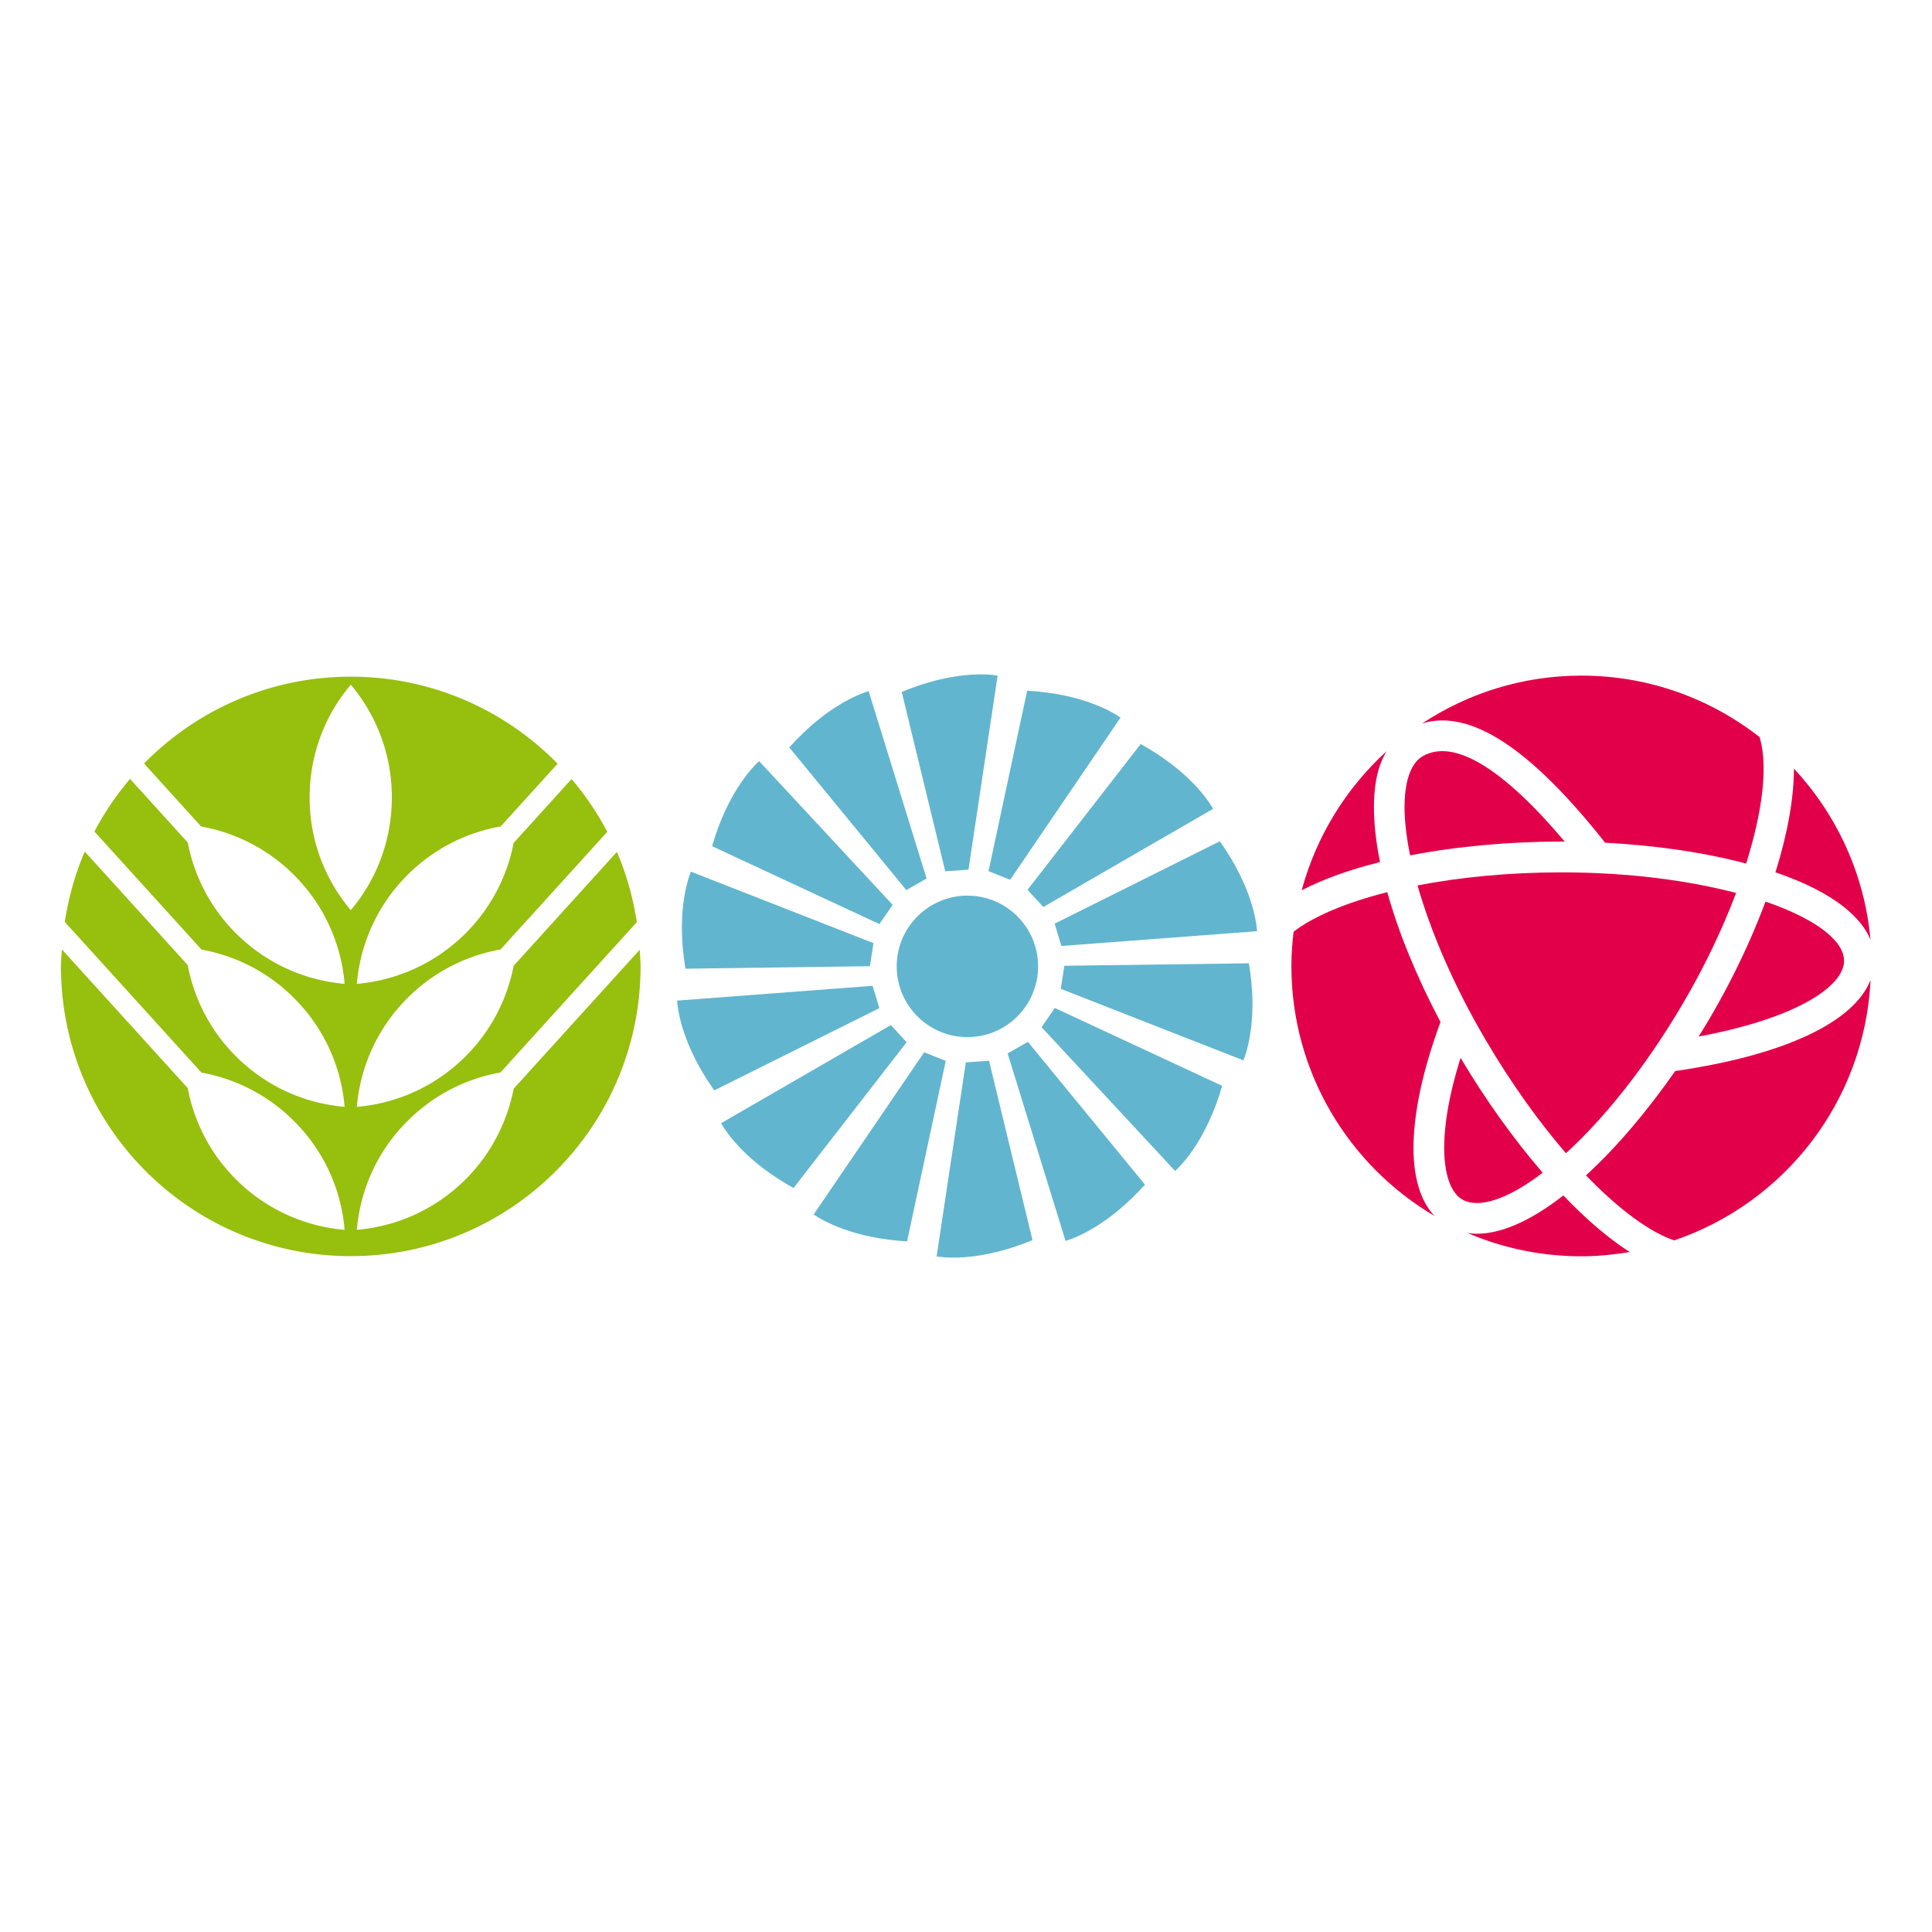 <svg xmlns="http://www.w3.org/2000/svg" xml:space="preserve" style="fill-rule:evenodd;clip-rule:evenodd;stroke-linejoin:round;stroke-miterlimit:2" viewBox="0 0 512 512"><path d="M0-24.336c-5.581-6.594-8.91-15.088-8.91-24.382 0-9.296 3.329-17.795 8.91-24.389 5.554 6.594 8.878 15.093 8.878 24.376 0 9.307-3.324 17.814-8.878 24.395m24.857 58.21C18.288 40.444 9.898 44.09 1.305 44.82c.735-8.589 4.381-16.977 10.951-23.531 5.702-5.692 12.757-9.205 20.122-10.513l29.5-32.518c-.819-5.308-2.253-10.404-4.317-15.194L35.233-12.305C33.834-5.132 30.396 1.704 24.857 7.259A37.662 37.662 0 0 1 1.305 18.211C2.04 9.626 5.686 1.244 12.256-5.321A37.695 37.695 0 0 1 32.389-15.83l23.099-25.45a63.082 63.082 0 0 0-7.727-11.424L35.222-38.88c-1.388 7.15-4.826 13.994-10.365 19.528C18.288-12.781 9.898-9.135 1.305-8.393a37.778 37.778 0 0 1 10.951-23.553 37.777 37.777 0 0 1 20.166-10.498l12.32-13.573C33.367-67.627 17.529-74.846 0-74.846c-17.535 0-33.359 7.206-44.728 18.788l12.358 13.63a37.76 37.76 0 0 1 20.079 10.482A37.638 37.638 0 0 1-1.339-8.393c-8.582-.742-16.964-4.388-23.534-10.959a37.709 37.709 0 0 1-10.394-19.607l-12.492-13.776a62.974 62.974 0 0 0-7.708 11.387l23.181 25.551A37.517 37.517 0 0 1-12.291-5.321 37.56 37.56 0 0 1-1.339 18.211c-8.582-.721-16.964-4.381-23.534-10.952-5.589-5.587-9.042-12.503-10.407-19.715l-22.273-24.557c-2.066 4.794-3.496 9.891-4.322 15.219l29.571 32.599a37.731 37.731 0 0 1 20.013 10.484C-5.708 27.843-2.06 36.231-1.339 44.82a37.69 37.69 0 0 1-23.534-10.946c-5.589-5.588-9.035-12.484-10.407-19.722l-27.22-30c-.076 1.212-.2 2.435-.2 3.678 0 34.615 28.068 62.68 62.7 62.68 34.6 0 62.682-28.065 62.682-62.68 0-1.219-.121-2.399-.174-3.609L35.233 14.287c-1.399 7.17-4.837 14.03-10.376 19.587" style="fill:#97bf0d;fill-rule:nonzero" transform="translate(92.967 271.013) scale(1.225)"/><path d="M-8.713-23.156h39.91l.848 4.962L-7.256-2.169c-.901-2.166-3.285-9.254-1.457-20.987" style="fill:#62b5cf;fill-rule:nonzero" transform="matrix(.289 1.191 1.191 -.289 269.063 187.05)"/><path d="M-1.789-14.897h39.921l.837 4.978L-.324 6.103c-.897-2.195-3.263-9.395-1.465-21" style="fill:#62b5cf;fill-rule:nonzero" transform="matrix(.777 .947 .947 -.777 224.666 188.197)"/><path d="M2.155-8.161h39.907l.848 4.98L3.606 12.818C2.723 10.637.347 3.44 2.155-8.161" style="fill:#62b5cf;fill-rule:nonzero" transform="matrix(1.111 .517 .517 -1.111 190.535 214.076)"/><path d="M17.4-31.487c2.344.273 9.806 1.639 19.117 8.773L17.4 12.327l-4.772-1.652L17.4-31.487Z" style="fill:#62b5cf;fill-rule:nonzero" transform="matrix(-.572 1.083 1.083 .572 227.14 230.158)"/><path d="M14.588-30.28c2.349.253 9.795 1.615 19.115 8.76L14.588 13.51l-4.775-1.649 4.775-42.141Z" style="fill:#62b5cf;fill-rule:nonzero" transform="scale(-1.225 1.225) rotate(87.865 -194.004 9.502)"/><path d="M15.338-16.224c2.355.246 9.815 1.622 19.122 8.753L15.338 27.56l-4.762-1.633 4.762-42.151Z" style="fill:#62b5cf;fill-rule:nonzero" transform="matrix(.49 1.123 1.123 -.49 201.8 272.482)"/><path d="M12.993-5.773c2.334.267 9.788 1.641 19.112 8.77L12.993 38.046l-4.75-1.639 4.75-42.18Z" style="fill:#62b5cf;fill-rule:nonzero" transform="matrix(.929 .799 .799 -.929 208.164 306.11)"/><path d="M5.69-1.977c2.341.256 9.706 1.562 19.11 8.771L5.69 41.822.935 40.193 5.69-1.977Z" style="fill:#62b5cf;fill-rule:nonzero" transform="matrix(1.184 .317 .317 -1.184 242.106 328.824)"/><path d="M-7.708-27.584h42.435c.018 2.365-.518 9.925-6.559 19.991L-8.798-22.651l1.09-4.933Z" style="fill:#62b5cf;fill-rule:nonzero" transform="matrix(.362 1.171 1.171 -.362 302.116 278.205)"/><path d="M-3.633-18.607h42.446c-.004 2.359-.518 9.916-6.575 19.982L-4.734-13.689l1.101-4.918Z" style="fill:#62b5cf;fill-rule:nonzero" transform="matrix(.834 .898 .898 -.834 295.768 259.956)"/><path d="M-.343-8.116h42.42c.012 2.361-.505 9.918-6.556 19.982L-1.444-3.187l1.101-4.929Z" style="fill:#62b5cf;fill-rule:nonzero" transform="matrix(1.141 .447 .447 -1.141 285.136 252.946)"/><path d="M21.739-16.338h5.046l9.227 41.41c-2.309.517-9.801 1.652-20.937-2.058l6.664-39.352Z" style="fill:#62b5cf;fill-rule:nonzero" transform="matrix(.356 1.173 1.173 -.356 290.91 213.457)"/><path d="M16.703-10.277h5.05l9.271 41.404c-2.309.524-9.792 1.66-20.931-2.029l6.61-39.375Z" style="fill:#62b5cf;fill-rule:nonzero" transform="matrix(.83 .901 .901 -.83 267.698 212.233)"/><path d="M7.862-3.954h5.037l9.244 41.405c-2.301.532-9.779 1.666-20.912-2.047L7.862-3.954Z" style="fill:#62b5cf;fill-rule:nonzero" transform="matrix(1.139 .452 .452 -1.139 254.805 222.813)"/><path d="M-15.288-15.303c-8.462.001-15.31 6.844-15.31 15.297 0 8.434 6.848 15.294 15.31 15.294C-6.854 15.287.007 8.427.007-.007c0-8.453-6.861-15.296-15.295-15.296" style="fill:#62b5cf;fill-rule:nonzero" transform="matrix(0 -1.225 -1.225 0 256.363 237.363)"/><path d="M8.115-5.466C25.634 7.666 31.41 18.356 29.03 23.157c-1.982 3.999-9.786 5.386-20.915 3.944.914-8.786 1.1-18.42.374-28.328a227.16 227.16 0 0 0-.374-4.239" style="fill:#e3004a;fill-rule:nonzero" transform="matrix(1.098 .544 .544 -1.098 444.22 264.272)"/><path d="M0-13.882c-5.174-9.787-9.093-19.399-11.514-28.093-9.11 2.312-16.131 5.341-20.265 8.567-.282 2.431-.473 4.905-.473 7.418 0 23.066 12.48 43.172 30.973 54.083C-7.75 21.274-7.339 6.073 0-13.882" style="fill:#e3004a;fill-rule:nonzero" transform="translate(381.744 287.846) scale(1.225)"/><path d="M-7.769-23.71c.517-1.614.741-3.138.807-4.61 3.031 11.399 2.871 23.609-.807 35.211-2.647-4.607-6.407-9.454-10.959-14.287 5.508-5.683 9.34-11.263 10.959-16.314" style="fill:#e3004a;fill-rule:nonzero" transform="matrix(-1.031 -.662 -.662 1.031 341.514 223.684)"/><path d="M0 31.645c10.762.555 21.351 2.077 30.499 4.508 3.483-11.019 4.713-20.678 3.047-26.914-.051-.169-.114-.313-.169-.476C22.75.473 9.409-4.508-5.118-4.508c-12.745 0-24.57 3.82-34.463 10.341C-29.199 2.664-16.203 11.14 0 31.645" style="fill:#e3004a;fill-rule:nonzero" transform="translate(425.381 184.566) scale(1.225)"/><path d="M0 7.853c10.354 3.519 18.01 8.421 20.564 14.592C19.282 8.178 13.213-4.674 4.002-14.592 3.991-8.184 2.627-.505 0 7.853" style="fill:#e3004a;fill-rule:nonzero" transform="translate(470.51 221.561) scale(1.225)"/><path d="M0 3.404a12.31 12.31 0 0 1-2.022-.16c7.549 3.241 15.884 5.041 24.646 5.041 3.579 0 7.036-.362 10.448-.929C28.398 4.362 23.521.162 18.708-4.881 12.074.301 5.605 3.404 0 3.404" style="fill:#e3004a;fill-rule:nonzero" transform="translate(391.389 322.78) scale(1.225)"/><path d="M0 19.341C-13.399 3.427-23.962-2.979-30.698.84c-1.509.848-2.603 2.53-3.269 4.987-1.094 4.11-.849 9.836.507 16.493 10.203-1.973 21.597-2.993 32.76-2.993.235 0 .449.014.7.014" style="fill:#e3004a;fill-rule:nonzero" transform="translate(414.675 199.349) scale(1.225)"/><path d="M-24.989-69.517c-5.556 8.076-2.851 24.681 7.673 46.013-3.701 9.822-6.426 19.747-7.673 28.689C-35.328 3.463-43.09.66-47.392-2.584c-6.835-24.248 1.466-51.021 22.403-66.933" style="fill:#e3004a;fill-rule:nonzero" transform="scale(-1.225 1.225) rotate(-55.509 52.631 431.986)"/><path d="M0-51.85c-10.246-2.693-23.224-4.458-37.753-4.458-11.554 0-22.121 1.081-31.163 2.827 2.923 10.243 8.016 22.008 14.738 33.423 5.654 9.604 11.617 17.84 17.372 24.516 8.063-7.362 16.994-18.286 25.21-32.239C-6.845-35.835-2.939-44.066 0-51.85" style="fill:#e3004a;fill-rule:nonzero" transform="translate(460.08 300.162) scale(1.225)"/><path d="M0 28.62c3.61 2.036 9.903-.11 17.367-5.8C10.997 15.445 4.881 6.852-.395-2.036-5.948 15.635-4.331 26.158 0 28.62" style="fill:#e3004a;fill-rule:nonzero" transform="translate(387.556 282.836) scale(1.225)"/></svg>
